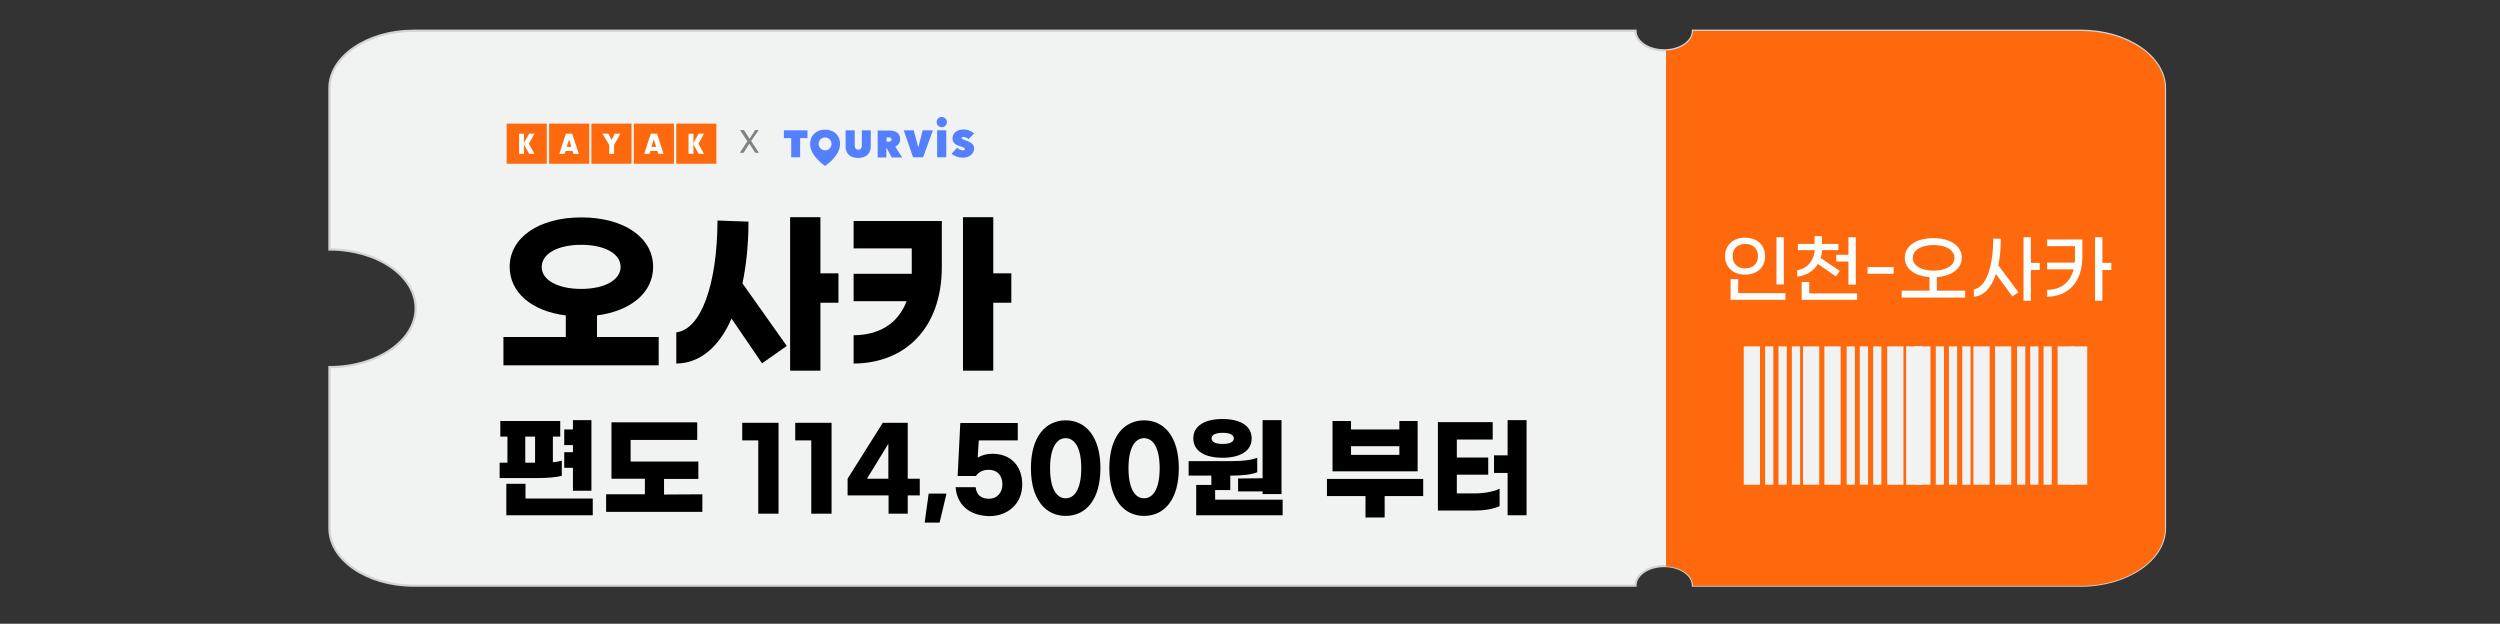 <?xml version="1.0" encoding="UTF-8" standalone="no"?><svg xmlns="http://www.w3.org/2000/svg" xmlns:xlink="http://www.w3.org/1999/xlink" height="280px" id="레이어_1" style="" version="1.1" viewBox="0 0 1122.3 280" width="1122.3px" x="0px" xml:space="preserve" y="0px">
<rect x="0" y="0" width="1122.3" height="280" fill="#333333" stroke="none"/>
<style type="text/css">
	.st0{clip-path:url(#SVGID_00000126318126128920896330000015573618249965765523_);fill:#2E4162;}
	.st1{fill:#2E4162;}
	.st2{fill:#FFFFFF;}
	.st3{fill:#F1F2F2;stroke:#D3D3D3;stroke-miterlimit:10;}
	.st4{fill:#FF690D;}
	.st5{fill:#F1F2F2;}
	.st6{fill:#547FFF;}
	.st7{clip-path:url(#SVGID_00000160172340720344461780000012681246589336864393_);fill:#547FFF;}
	.st8{clip-path:url(#SVGID_00000015348131225220385870000001809039062567115446_);fill:#547FFF;}
	.st9{clip-path:url(#SVGID_00000075155324003449870880000008705839924784801451_);fill:#547FFF;}
	.st10{clip-path:url(#SVGID_00000070079146025367873920000010148909087157754768_);fill:#547FFF;}
	.st11{clip-path:url(#SVGID_00000026143121204267386430000006728394438140085913_);fill:#547FFF;}
	.st12{clip-path:url(#SVGID_00000139295421845557674960000012838242666973189266_);fill:#547FFF;}
	.st13{clip-path:url(#SVGID_00000086681870896599033050000012233858614297021334_);fill:#547FFF;}
	.st14{fill:#828282;}
	.st15{fill:#FDFFFF;}
</style>
<g>
	<g>
		<g>
			<defs>
				<rect height="46.1" id="SVGID_1_" width="287.4" x="417.4" y="-874.2"/>
			</defs>
			<clipPath id="SVGID_00000073000133670862740960000007574828555676801448_">
				<use style="overflow:visible;" xlink:href="#SVGID_1_"/>
			</clipPath>
			<path d="M692.7-851.6     l12.2-22.5h-25.5v46h25.5L692.7-851.6z M417.4-874.2l13.7,22.2l-13.7,23.8h27.5v-46H417.4z M444.9-874.2v46h234.5v-46H444.9z" style="clip-path:url(#SVGID_00000073000133670862740960000007574828555676801448_);fill:#2E4162;"/>
		</g>
	</g>
</g>
<path class="st1" d="M457.1-912c-3.7,0-6.2,2.6-6.2,6h3.8c0-1.3,0.9-2.6,2.4-2.6c1.7,0,2.4,0.9,2.4,2.1c0,1-0.5,2.1-2.6,4.3  l-5.7,5.9v2.2h12.4v-3.3h-6.7l2.5-2.6c3-3.1,3.9-4.7,3.9-6.5C463.3-909.7,461-912,457.1-912z"/>
<path class="st1" d="M472.8-908.7c1.7,0,3,1.8,3,5.7s-1.3,5.7-3,5.7s-3-1.8-3-5.7S471.1-908.7,472.8-908.7z M472.8-912  c-3.8,0-6.6,3-6.6,9.1s2.9,9.1,6.6,9.1c3.8,0,6.6-3,6.6-9.1S476.5-912,472.8-912z"/>
<path class="st1" d="M487.9-912c-3.7,0-6.2,2.6-6.2,6h3.8c0-1.3,0.9-2.6,2.4-2.6c1.7,0,2.4,0.9,2.4,2.1c0,1-0.5,2.1-2.6,4.3  l-5.7,5.9v2.2h12.4v-3.3h-6.7l2.5-2.6c3-3.1,3.9-4.7,3.9-6.5C494.1-909.7,491.8-912,487.9-912z"/>
<path class="st1" d="M503.1-912c-3.6,0-6,2.4-6,5.7h3.8c0-1.2,0.7-2.4,2.2-2.4c1.4,0,2.3,0.8,2.3,2.1s-0.9,2.2-2.5,2.2h-1.7v3.1h1.7  c1.8,0,3,0.8,3,2.2c0,1.3-1.1,2.1-2.7,2.1s-2.5-0.8-2.6-2.2h-3.8c0.3,3.3,2.6,5.5,6.4,5.5c3.6,0,6.4-2.1,6.4-5.4  c0-2.2-1.8-3.6-3.4-3.9c1.4-0.3,2.9-1.7,2.9-3.7C509.2-909.9,506.7-912,503.1-912z"/>
<path class="st1" d="M514.4-898.3c-1.2,0-2.1,0.9-2.1,2.1c0,1.2,0.9,2.1,2.1,2.1c1.2,0,2.1-0.9,2.1-2.1  C516.6-897.4,515.7-898.3,514.4-898.3z"/>
<path class="st1" d="M525.9-908.7c1.7,0,3,1.8,3,5.7s-1.3,5.7-3,5.7s-3-1.8-3-5.7S524.2-908.7,525.9-908.7z M525.9-912  c-3.8,0-6.6,3-6.6,9.1s2.9,9.1,6.6,9.1s6.6-3,6.6-9.1S529.7-912,525.9-912z"/>
<path class="st1" d="M538.5-900.9l4.1-6.7v6.7H538.5z M542.5-894.2h3.7v-3.5h2.3v-3.2h-2.3v-10.7h-4.7l-6.7,10.7v3.2h7.8  L542.5-894.2L542.5-894.2z"/>
<path class="st1" d="M552.9-898.3c-1.2,0-2.1,0.9-2.1,2.1c0,1.2,0.9,2.1,2.1,2.1c1.2,0,2.1-0.9,2.1-2.1  C555-897.4,554.1-898.3,552.9-898.3z"/>
<path class="st1" d="M564.3-908.7c1.7,0,3,1.8,3,5.7s-1.3,5.7-3,5.7s-3-1.8-3-5.7S562.6-908.7,564.3-908.7z M564.3-912  c-3.8,0-6.6,3-6.6,9.1s2.9,9.1,6.6,9.1c3.8,0,6.6-3,6.6-9.1C570.9-909,568.1-912,564.3-912z"/>
<polygon class="st1" points="580.2,-911.6 573.3,-911.6 573.3,-908.2 576.4,-908.2 576.4,-894.2 580.2,-894.2 "/>
<rect class="st1" height="3.2" width="8.2" x="591.4" y="-904.1"/>
<path class="st1" d="M615.6-908.7c1.7,0,3,1.8,3,5.7s-1.3,5.7-3,5.7s-3-1.8-3-5.7C612.7-906.9,613.9-908.7,615.6-908.7z M615.6-912  c-3.8,0-6.6,3-6.6,9.1s2.9,9.1,6.6,9.1s6.6-3,6.6-9.1C622.3-909,619.4-912,615.6-912z"/>
<path class="st1" d="M628.2-900.9l4.1-6.7v6.7H628.2z M632.3-894.2h3.7v-3.5h2.3v-3.2H636v-10.7h-4.7l-6.7,10.7v3.2h7.8L632.3-894.2  L632.3-894.2z"/>
<path class="st1" d="M642.6-898.3c-1.2,0-2.1,0.9-2.1,2.1c0,1.2,0.9,2.1,2.1,2.1c1.2,0,2.1-0.9,2.1-2.1  C644.7-897.4,643.8-898.3,642.6-898.3z"/>
<polygon class="st1" points="654.1,-911.6 647.2,-911.6 647.2,-908.2 650.3,-908.2 650.3,-894.2 654.1,-894.2 "/>
<path class="st1" d="M664.8-897.1c-1.7,0-2.8-1.2-2.8-2.8s1.1-2.8,2.8-2.8s2.8,1.2,2.8,2.8S666.5-897.1,664.8-897.1z M664.8-893.8  c3.6,0,6.6-2.5,6.6-6.1c0-3.5-2.8-5.9-6.2-5.9c-0.2,0-0.4,0-0.5,0.1l3.9-5.9h-4.4l-4.5,7.1c-1,1.6-1.6,2.9-1.6,4.6  C658.2-896.2,661.2-893.8,664.8-893.8z"/>
<path class="st2" d="M465-845.5v-12.3h3.4v-1.9H463v16.1h2.6c1.2,0,2.4-0.2,3.3-0.6v-1.9c-0.8,0.4-1.9,0.6-2.9,0.6L465-845.5  L465-845.5z M458.8-845.5v-12.3h3.3v-1.9h-5.3v16.1h2.3c1,0,2.3-0.1,3.1-0.4v-1.8c-0.7,0.3-1.7,0.4-2.5,0.4L458.8-845.5L458.8-845.5  z M474.7-853.1h-2.4v-7.2h-2v17.8h2v-8.6h2.4V-853.1z"/>
<path class="st2" d="M486.6-848.5l-2.1-0.3c-0.6,2.7-4,4.3-7.5,4.3v1.8c2.9,0,5.9-0.9,7.7-2.6l7.9,2.9l0.7-1.8l-7.5-2.5  C486.2-847.3,486.4-847.9,486.6-848.5z M476.2-851.7v1.7H494v-1.7H476.2z M492.9-855.1h-5.4v-3.3h5.1v-1.7h-7.2v6.7h7.4v-1.7H492.9z   M484.4-855.1h-5.1v-3.3h5.1v-1.7h-7.2v6.7h7.1v-1.7H484.4z"/>
<path class="st2" d="M499.5-847.6h-2.1v4.9h15.3v-1.8h-13.3L499.5-847.6L499.5-847.6z M502.2-854.4c2,0,3.3,0.9,3.3,2.1  c0,1.2-1.3,2.1-3.3,2.1s-3.3-0.9-3.3-2.1C498.9-853.5,500.2-854.4,502.2-854.4z M502.2-848.7c3,0,5.2-1.3,5.2-3.6s-2.3-3.6-5.2-3.6  s-5.3,1.3-5.3,3.6C496.9-850,499.2-848.7,502.2-848.7z M512.3-855.4v-4.9h-2.1v13.3h2.1v-6.5h2.5v-2h-2.5V-855.4z M508.2-858.6h-5  v-2h-2.1v2h-5v1.7h12.1V-858.6z"/>
<path class="st2" d="M525.4-846.8h11.2v2.5h-11.2V-846.8z M523.3-842.7h15.3v-5.7h-15.3V-842.7z M525.4-856.8h11.1v1.9h-11.1V-856.8  z M532-851.6v-1.7h6.6v-6.9h-2v1.9h-11.1v-1.9h-2v6.9h6.6v1.7h-7.9v1.6H540v-1.6H532z"/>
<path class="st2" d="M548.2-845.3c-1.9,0-3.3-1.9-3.3-6.4s1.4-6.4,3.3-6.4c1.9,0,3.3,1.9,3.3,6.4  C551.6-847.1,550.1-845.3,548.2-845.3z M548.2-843.4c3.1,0,5.4-2.6,5.4-8.3s-2.2-8.3-5.4-8.3s-5.4,2.6-5.4,8.3  S545.1-843.4,548.2-843.4z M556.6-842.5h2.1v-17.8h-2.1V-842.5z"/>
<path class="st2" d="M565.8-844.6v-3.9h-2.1v5.8h15.5v-1.9L565.8-844.6L565.8-844.6z M570.8-852h-5.9v-6h5.9V-852z M572.9-859.9h-10  v9.6h10V-859.9z M576.8-847.1h2v-13.2h-2v2h-2.9v1.8h2.9v2.5h-2.9v1.8h2.9V-847.1z"/>
<path class="st2" d="M591.2-845.5h13.3v-4.2h-15.3v1.5h13.3v1.2h-13.3v4.2h15.6v-1.5h-13.6V-845.5z M597.9-852.8v-1.6h6.8v-1.6  h-13.4v-2.5h13.2v-1.6h-15.2v5.7h6.6v1.6H588v1.6h17.8v-1.6L597.9-852.8L597.9-852.8z"/>
<path class="st2" d="M613.9-845.3c-1.9,0-3.2-1.9-3.2-6.4s1.4-6.4,3.2-6.4s3.2,1.9,3.2,6.4C617.1-847.1,615.7-845.3,613.9-845.3z   M613.9-859.9c-3.1,0-5.3,2.6-5.3,8.3s2.2,8.3,5.3,8.3s5.3-2.6,5.3-8.3S617-859.9,613.9-859.9z M626.6-853.1h-2.5v-7.2H622v17.8h2.1  v-8.6h2.5V-853.1z"/>
<path class="st2" d="M631.1-854.5c0-2.2,2.3-3.6,5.8-3.6s5.9,1.4,5.9,3.6c0,2.1-2.3,3.6-5.9,3.6  C633.4-850.9,631.1-852.4,631.1-854.5z M638-845.3v-3.8c4.2-0.3,7-2.4,7-5.4c0-3.3-3.2-5.5-8-5.5s-8,2.2-8,5.5c0,3,2.7,5.1,7,5.4  v3.8h-7.8v1.9H646v-1.9H638z"/>
<path class="st2" d="M649.3-842.7h15.6v-1.8h-13.5v-3.5h-2.1V-842.7z M648.1-849.6h17.8v-1.8h-17.8V-849.6z M649.4-853.4h15.4v-1.8  h-13.3v-5.1h-2.1L649.4-853.4L649.4-853.4z"/>
<path class="st3" d="M934.2,13.8H760c0,4.9-5.8,8.8-12.9,8.8s-12.9-3.9-12.9-8.8H185.6c-20.7,0-37.7,11.6-37.7,25.7V112  c21.4,0,38.7,11.8,38.7,26.4s-17.3,26.4-38.7,26.4v72.4c0,14.2,17,25.7,37.7,25.7h548.6c0-4.9,5.8-8.8,12.9-8.8s12.9,3.9,12.9,8.8  h174.2c20.7,0,37.7-11.6,37.7-25.7V39.6C971.9,25.4,954.9,13.8,934.2,13.8z"/>
<g>
	<path class="st4" d="M760,263h174.2c20.7,0,37.7-11.6,37.7-25.7V39.6c0-14.2-17-25.7-37.7-25.7H760c0,4.7-5.4,8.5-12.1,8.8v231.6   C754.7,254.5,760,258.3,760,263z"/>
</g>
<g>
	<rect class="st5" height="62.1" width="7.3" x="782.8" y="155.5"/>
	<rect class="st5" height="62.1" width="3.7" x="792.4" y="155.5"/>
	<rect class="st5" height="62.1" width="3.7" x="798.4" y="155.5"/>
	<rect class="st5" height="62.1" width="3.7" x="804.4" y="155.5"/>
	<rect class="st5" height="62.1" width="3.7" x="829" y="155.5"/>
	<rect class="st5" height="62.1" width="3.7" x="834.9" y="155.5"/>
	<rect class="st5" height="62.1" width="3.7" x="840.9" y="155.5"/>
	<rect class="st5" height="62.1" width="7.3" x="809.4" y="155.5"/>
	<rect class="st5" height="62.1" width="7.3" x="819" y="155.5"/>
	<rect class="st5" height="62.1" width="7.3" x="847.2" y="155.5"/>
	<rect class="st5" height="62.1" width="7.3" x="855.7" y="155.5"/>
	<rect class="st5" height="62.1" width="7.3" x="859.3" y="155.5"/>
	<rect class="st5" height="62.1" width="3.7" x="869" y="155.5"/>
	<rect class="st5" height="62.1" width="3.7" x="874.9" y="155.5"/>
	<rect class="st5" height="62.1" width="3.7" x="880.9" y="155.5"/>
	<rect class="st5" height="62.1" width="3.7" x="905.5" y="155.5"/>
	<rect class="st5" height="62.1" width="3.7" x="911.4" y="155.5"/>
	<rect class="st5" height="62.1" width="3.7" x="917.4" y="155.5"/>
	<rect class="st5" height="62.1" width="7.3" x="885.9" y="155.5"/>
	<rect class="st5" height="62.1" width="7.3" x="895.6" y="155.5"/>
	<rect class="st5" height="62.1" width="7.3" x="923.7" y="155.5"/>
	<rect class="st5" height="62.1" width="7.2" x="929.8" y="155.5"/>
</g>
<polygon class="st6" points="351.9,58.5 351.9,62 355.2,62 355.2,70.6 359.2,70.6 359.2,62 362.5,62 362.5,58.5 "/>
<g>
	<g>
		<g>
			<defs>
				<rect height="22" id="SVGID_00000169554221709913337300000001256030024369070983_" width="85.4" x="351.9" y="52.5"/>
			</defs>
			<clipPath id="SVGID_00000024695540291195079400000002215098234643074451_">
				<use style="overflow:visible;" xlink:href="#SVGID_00000169554221709913337300000001256030024369070983_"/>
			</clipPath>
			<path d="M386.9,65.4     c0,1.1-0.6,1.8-1.6,1.8s-1.6-0.7-1.6-1.8v-6.9h-4.1v7.3c0,2.9,1.8,5.1,5.6,5.1c3.8,0,5.7-2.2,5.7-5.1v-7.3h-4V65.4z" style="clip-path:url(#SVGID_00000024695540291195079400000002215098234643074451_);fill:#547FFF;"/>
		</g>
	</g>
	<g>
		<g>
			<defs>
				<rect height="22" id="SVGID_00000012441343005504758030000010021029124091109020_" width="85.4" x="351.9" y="52.5"/>
			</defs>
			<clipPath id="SVGID_00000092453319335849980740000004244042477982434440_">
				<use style="overflow:visible;" xlink:href="#SVGID_00000012441343005504758030000010021029124091109020_"/>
			</clipPath>
			<path d="M404.1,62.5     c0-3.1-2.5-3.9-4.9-3.9H394v12.1h3.9v-4.3h0.1l2.3,4.3h4.7l-3.1-4.9C403.4,65.1,404.1,63.9,404.1,62.5 M398.8,63.6H398v-1.9h1     c0.5,0,1.2,0.1,1.2,0.9C400.2,63.5,399.3,63.6,398.8,63.6" style="clip-path:url(#SVGID_00000092453319335849980740000004244042477982434440_);fill:#547FFF;"/>
		</g>
	</g>
	<g>
		<g>
			<defs>
				<rect height="22" id="SVGID_00000115488181620202497680000008682852791686005148_" width="85.4" x="351.9" y="52.5"/>
			</defs>
			<clipPath id="SVGID_00000001639654399857369170000018416967637555389354_">
				<use style="overflow:visible;" xlink:href="#SVGID_00000115488181620202497680000008682852791686005148_"/>
			</clipPath>
			<polygon points="412.3,66      412.2,66 410.2,58.5 405.7,58.5 409.9,70.6 414.4,70.6 418.8,58.5 414.2,58.5    " style="clip-path:url(#SVGID_00000001639654399857369170000018416967637555389354_);fill:#547FFF;"/>
		</g>
	</g>
	<g>
		<g>
			<defs>
				<rect height="22" id="SVGID_00000158731052906015671370000009048135775772645797_" width="85.4" x="351.9" y="52.5"/>
			</defs>
			<clipPath id="SVGID_00000159439955022827223060000017945450522846040975_">
				<use style="overflow:visible;" xlink:href="#SVGID_00000158731052906015671370000009048135775772645797_"/>
			</clipPath>
			<path d="M432.9,62.8     c-0.8-0.3-1.2-0.4-1.2-0.8s0.4-0.5,1-0.5s1.5,0.4,2.1,1l2.5-2.6c-1.2-1.1-3-1.8-4.6-1.8c-2.4,0-5.1,1.1-5.1,4.1     c0,2.1,1.8,3,3.5,3.5c1.7,0.6,2.1,0.7,2.1,1.2c0,0.4-0.4,0.6-0.9,0.6c-1,0-2-0.6-2.6-1.2l-2.5,2.7c1.2,1.1,3.1,1.8,5.1,1.8     c2.4,0,5-1.4,5-4.3C437.3,64.2,434.6,63.4,432.9,62.8" style="clip-path:url(#SVGID_00000159439955022827223060000017945450522846040975_);fill:#547FFF;"/>
		</g>
	</g>
	<g>
		<g>
			<defs>
				<rect height="22" id="SVGID_00000079480716668814661870000003954541005624629167_" width="85.4" x="351.9" y="52.5"/>
			</defs>
			<clipPath id="SVGID_00000095326786737385213250000013783777776298183869_">
				<use style="overflow:visible;" xlink:href="#SVGID_00000079480716668814661870000003954541005624629167_"/>
			</clipPath>
			
				<rect height="12.1" style="clip-path:url(#SVGID_00000095326786737385213250000013783777776298183869_);fill:#547FFF;" width="4.1" x="420.7" y="58.5"/>
		</g>
	</g>
	<g>
		<g>
			<defs>
				<rect height="22" id="SVGID_00000042700474657440983390000012989915689080283013_" width="85.4" x="351.9" y="52.5"/>
			</defs>
			<clipPath id="SVGID_00000096019679237406571320000012336362981478087044_">
				<use style="overflow:visible;" xlink:href="#SVGID_00000042700474657440983390000012989915689080283013_"/>
			</clipPath>
			<path d="M422.8,52.5     c-1.3,0-2.3,1-2.3,2.3s1,2.3,2.3,2.3s2.3-1,2.3-2.3C425.1,53.6,424,52.5,422.8,52.5" style="clip-path:url(#SVGID_00000096019679237406571320000012336362981478087044_);fill:#547FFF;"/>
		</g>
	</g>
	<g>
		<g>
			<defs>
				<rect height="22" id="SVGID_00000023248491573947710800000014716301061049668510_" width="85.4" x="351.9" y="52.5"/>
			</defs>
			<clipPath id="SVGID_00000083804086583943704660000005460286088719210119_">
				<use style="overflow:visible;" xlink:href="#SVGID_00000023248491573947710800000014716301061049668510_"/>
			</clipPath>
			<path d="M370.4,58.2     c-3.8,0-6.7,2.4-6.7,6.3c0,0.4,0,0.9,0.1,1.3c0.6,4.7,6.6,8.7,6.6,8.7s6-4,6.6-8.7c0.1-0.4,0.1-0.8,0.1-1.3     C377.1,60.6,374.2,58.2,370.4,58.2 M370.4,67.5c-1.6,0-2.9-1.3-2.9-2.9s1.3-2.9,2.9-2.9s2.9,1.3,2.9,2.9     C373.3,66.2,372,67.5,370.4,67.5" style="clip-path:url(#SVGID_00000083804086583943704660000005460286088719210119_);fill:#547FFF;"/>
		</g>
	</g>
</g>
<g>
	<path class="st14" d="M339,68.6l-2.6-4.1l0,0l-2.6,4.1h-1.7l3.4-5.2l-3.3-5h1.8l2.5,3.9l0,0l2.5-3.9h1.6l-3.4,4.9l3.5,5.3   C340.7,68.6,339,68.6,339,68.6z"/>
</g>
<g>
	<path d="M295.7,151.3V164H226v-12.7h28v-9.7c-15.3-1.9-25.2-10.3-25.2-21.8c0-13.1,13-22.2,32.2-22.2s32.2,9.1,32.2,22.2   c0,11.5-9.9,19.8-25.2,21.8v9.7H295.7z M260.9,129.7c10.5,0,17.7-4,17.7-9.9c0-6-7.3-9.9-17.7-9.9c-10.5,0-17.7,4-17.7,9.9   C243.1,125.7,250.4,129.7,260.9,129.7z"/>
	<path d="M333.3,127.2l19.9,28.1l-11.1,7.8L328.4,143c-5.6,12.9-14.3,20.1-24.8,20.2v-14c11.1-1.3,18.4-21.5,18.5-50.2l13.9,0.5   C336,109.8,335,119.2,333.3,127.2z M376.4,135.9h-8.1v30.5h-13.6V97.5h13.6v25.2h8.1V135.9z"/>
	<path d="M383.2,99.2h39.6v20.6c0,27.6-16.5,43.3-39.6,43.4v-12.7c11.2-0.1,19.8-4.9,23.8-15.3h-23.8v-12.3h26.1v-2v-9.4h-26.1V99.2   z M454,135.9h-8.1v30.5h-13.6V97.5h13.6v25.2h8.1V135.9z"/>
</g>
<g>
	<path d="M241.8,214.6h-17.5v-6.9h3.5V196h-3.2v-7h26.9v7h-3.3v11.5c1.5-0.1,2.9-0.4,4-0.7v6.8C250,214.2,245.9,214.6,241.8,214.6z    M266.1,223.8v7.5h-38.8v-14.1h8.6v6.6H266.1L266.1,223.8z M235.8,207.7h4.4V196h-4.4V207.7z M257.2,210h-3.9v-7h3.9v-3.2h-3.9v-7   h3.9v-4.2h8.3v31.7h-8.3V210z"/>
	<path d="M315.3,221.9v7.9h-43.2v-7.9h17.4v-7h-15v-25.3H313v7.9h-29.9v9.7h30.4v7.8h-15.4v7L315.3,221.9L315.3,221.9z"/>
	<path d="M349.5,230.6h-9.1v-32.9h-7.2v-7.9h16.3L349.5,230.6L349.5,230.6z"/>
	<path d="M373.3,230.6h-9.1v-32.9H357v-7.9h16.3V230.6z"/>
	<path d="M398.8,222.4h-18.3v-7.5l15.8-25.1h11.2v25.1h5.4v7.5h-5.4v8.2h-8.6v-8.2H398.8z M398.8,214.9v-15.7l-9.6,15.7H398.8z"/>
	<path d="M421.8,234.6h-6.7l1.8-13h8L421.8,234.6z"/>
	<path d="M429,218.7h9c0.3,3.2,2.2,5.2,6,5.2c3.7,0,6-2.8,6-6.5c0-3.8-2.2-6.5-6.1-6.5c-2.9,0-4.7,1.2-5.8,2.8h-8.2l1.2-23.8h25.8   v7.8h-17.5l-0.5,7.7c1.8-1,4-1.7,6.6-1.7c8,0,13.4,5.2,13.4,13.8s-6.4,14.2-14.8,14.2C435,231.5,429.6,226.5,429,218.7z"/>
	<path d="M494,210.2c0,14.3-6.7,21.4-15.6,21.4s-15.6-7.2-15.6-21.4c0-14.3,6.7-21.5,15.6-21.5S494,195.9,494,210.2z M471.4,210.2   c0,9.3,3,13.5,7,13.5s7-4.2,7-13.5s-3-13.5-7-13.5S471.4,200.9,471.4,210.2z"/>
	<path d="M529.2,210.2c0,14.3-6.7,21.4-15.6,21.4c-8.9,0-15.6-7.2-15.6-21.4c0-14.3,6.7-21.5,15.6-21.5   C522.5,188.7,529.2,195.9,529.2,210.2z M506.6,210.2c0,9.3,3,13.5,7,13.5c4,0,7-4.2,7-13.5s-3-13.5-7-13.5   C509.6,196.7,506.6,200.9,506.6,210.2z"/>
	<path d="M575.8,224.2v7.1H537v-13.6h6.8v-4.2h-10.2V207h19.7c4,0,8.4-0.4,11.1-1.5v6.5c-2.7,1.1-7,1.5-11.2,1.5h-0.9v6.5h-6.8v4.3   h30.3L575.8,224.2L575.8,224.2z M535.7,196.8c0-5.8,5.4-8.7,13.1-8.7c7.7,0,13.1,2.9,13.1,8.7s-5.4,8.7-13.1,8.7   C541.1,205.5,535.7,202.6,535.7,196.8z M543.9,196.8c0,1.7,2,2.5,5,2.5s5-0.8,5-2.5s-2-2.5-5-2.5S543.9,195.1,543.9,196.8z    M566.8,214.7v-26.1h8.5v33.2h-8.5v-1.2h-11v-5.8L566.8,214.7L566.8,214.7z"/>
	<path d="M638.9,222.7h-17.3v9.6H613v-9.6h-17.3V215h43.2V222.7z M636.4,211.6h-38.2V189h8.3v3.8h21.7V189h8.2V211.6z M628.2,204.2   v-3.9h-21.7v3.9H628.2z"/>
	<path d="M662.1,221.5c4.1,0,8.5-0.8,11.1-2.1v7.8c-2.6,1.3-7,2-11.1,2h-16.6v-39.7h24.6v7.8H654v8.1h14.1v7.7H654v8.4H662.1z    M685.3,188.6v42.7h-8.5v-19h-6.1v-7.9h6.1v-15.8H685.3L685.3,188.6z"/>
</g>
<g>
	<path class="st15" d="M774.4,115c0-4.8,3.5-8.3,9-8.3c5.6,0,9,3.5,9,8.3s-3.4,8.3-9,8.3C777.9,123.3,774.4,119.8,774.4,115z    M776.9,125.3h3.4v6.3h21.2v3h-24.6L776.9,125.3L776.9,125.3z M789.2,115c0-3.4-2.3-5.5-5.7-5.5s-5.7,2.1-5.7,5.5s2.3,5.5,5.7,5.5   C786.8,120.5,789.2,118.4,789.2,115z M797.5,106.5h3.3v21.2h-3.3V106.5z"/>
	<path class="st15" d="M806.8,124.2v-2.9c4.5-0.7,7.4-4.1,7.9-9h-7.6v-2.8h7.5V106h3.3v3.5h7.4v2.8H818c-0.1,1.2-0.3,2.4-0.7,3.5   l8.6,5.8l-1.7,2.5l-8.1-5.6C814.2,121.6,810.9,123.8,806.8,124.2z M833.7,131.7v2.9h-24.9v-8h3.4v5.1H833.7z M829.8,114.3v-7.8h3.3   v21.3h-3.3v-10.4h-5.5v-3h5.5V114.3z"/>
	<path class="st15" d="M850.1,122.9h-11.7v-3h11.7V122.9z"/>
	<path class="st15" d="M882.2,130.5v3.1h-28.5v-3.1h12.5v-6.1c-6.8-0.5-11.1-3.8-11.1-8.7c0-5.3,5.1-8.8,12.8-8.8s12.8,3.5,12.8,8.8   c0,4.8-4.4,8.2-11.2,8.7v6.1H882.2z M868,121.5c5.6,0,9.4-2.3,9.4-5.7c0-3.5-3.7-5.8-9.4-5.8c-5.6,0-9.3,2.3-9.3,5.8   C858.7,119.2,862.4,121.5,868,121.5z"/>
	<path class="st15" d="M897.1,119.1l9,12.1l-2.7,1.9L896,123c-2,6.2-5.5,9.9-9.9,10.2v-3.3c5.7-0.9,8.7-10.8,8.7-22.8l3.4,0.1   C898.2,111.7,897.8,115.7,897.1,119.1z M915.7,121.2h-4V135h-3.3v-28.5h3.3V118h4V121.2z"/>
	<path class="st15" d="M919,107.5h15.8v8c0,11.1-6.5,17.7-15.8,17.7v-3.1c6,0,10.4-3.2,11.9-9.2H919v-3h12.4   c0.1-0.7,0.1-1.4,0.1-2.2v-5.2H919V107.5z M947.8,121.2h-4V135h-3.3v-28.5h3.3V118h4V121.2z"/>
</g>
<g id="text">
	<rect class="st4" height="18" width="18" x="246.51" y="55.5"/>
	<rect class="st4" height="18" width="18" x="265.49" y="55.5"/>
	<rect class="st4" height="18" width="18" x="284.55" y="55.5"/>
	<rect class="st4" height="18" width="18" x="303.6" y="55.5"/>
	<path class="st2" d="M253.89,67.78l-0.45,1.28h-2.33l2.94-9.04h2.79l3.01,9.04h-2.41l-0.38-1.28H253.89z M255.47,62.58l-1.05,3.39   h2.11L255.47,62.58z"/>
	<path class="st2" d="M291.93,67.78l-0.38,1.28h-2.33l2.94-9.04h2.79l2.94,9.04h-2.41l-0.38-1.28H291.93z M293.51,62.58l-1.05,3.39   h2.11L293.51,62.58z"/>
	<path class="st2" d="M275.66,69.06h-2.18v-3.99l-3.01-5.05h2.64l1.43,2.79l1.43-2.79h2.56l-2.86,5.05V69.06z"/>
	<rect class="st2" height="9.04" width="2.18" x="309.1" y="60.02"/>
	<polygon class="st2" points="316.03,69.06 313.62,69.06 311.13,64.54 313.62,60.02 316.03,60.02 313.54,64.54  "/>
</g>
<g id="vertical">
	<rect class="st4" height="18" width="18" x="227.46" y="55.5"/>
	<rect class="st2" height="9.04" width="2.18" x="233.03" y="60.02"/>
	<polygon class="st2" points="239.96,69.06 237.55,69.06 234.99,64.54 237.55,60.02 239.96,60.02 237.4,64.54  "/>
</g>
</svg>
